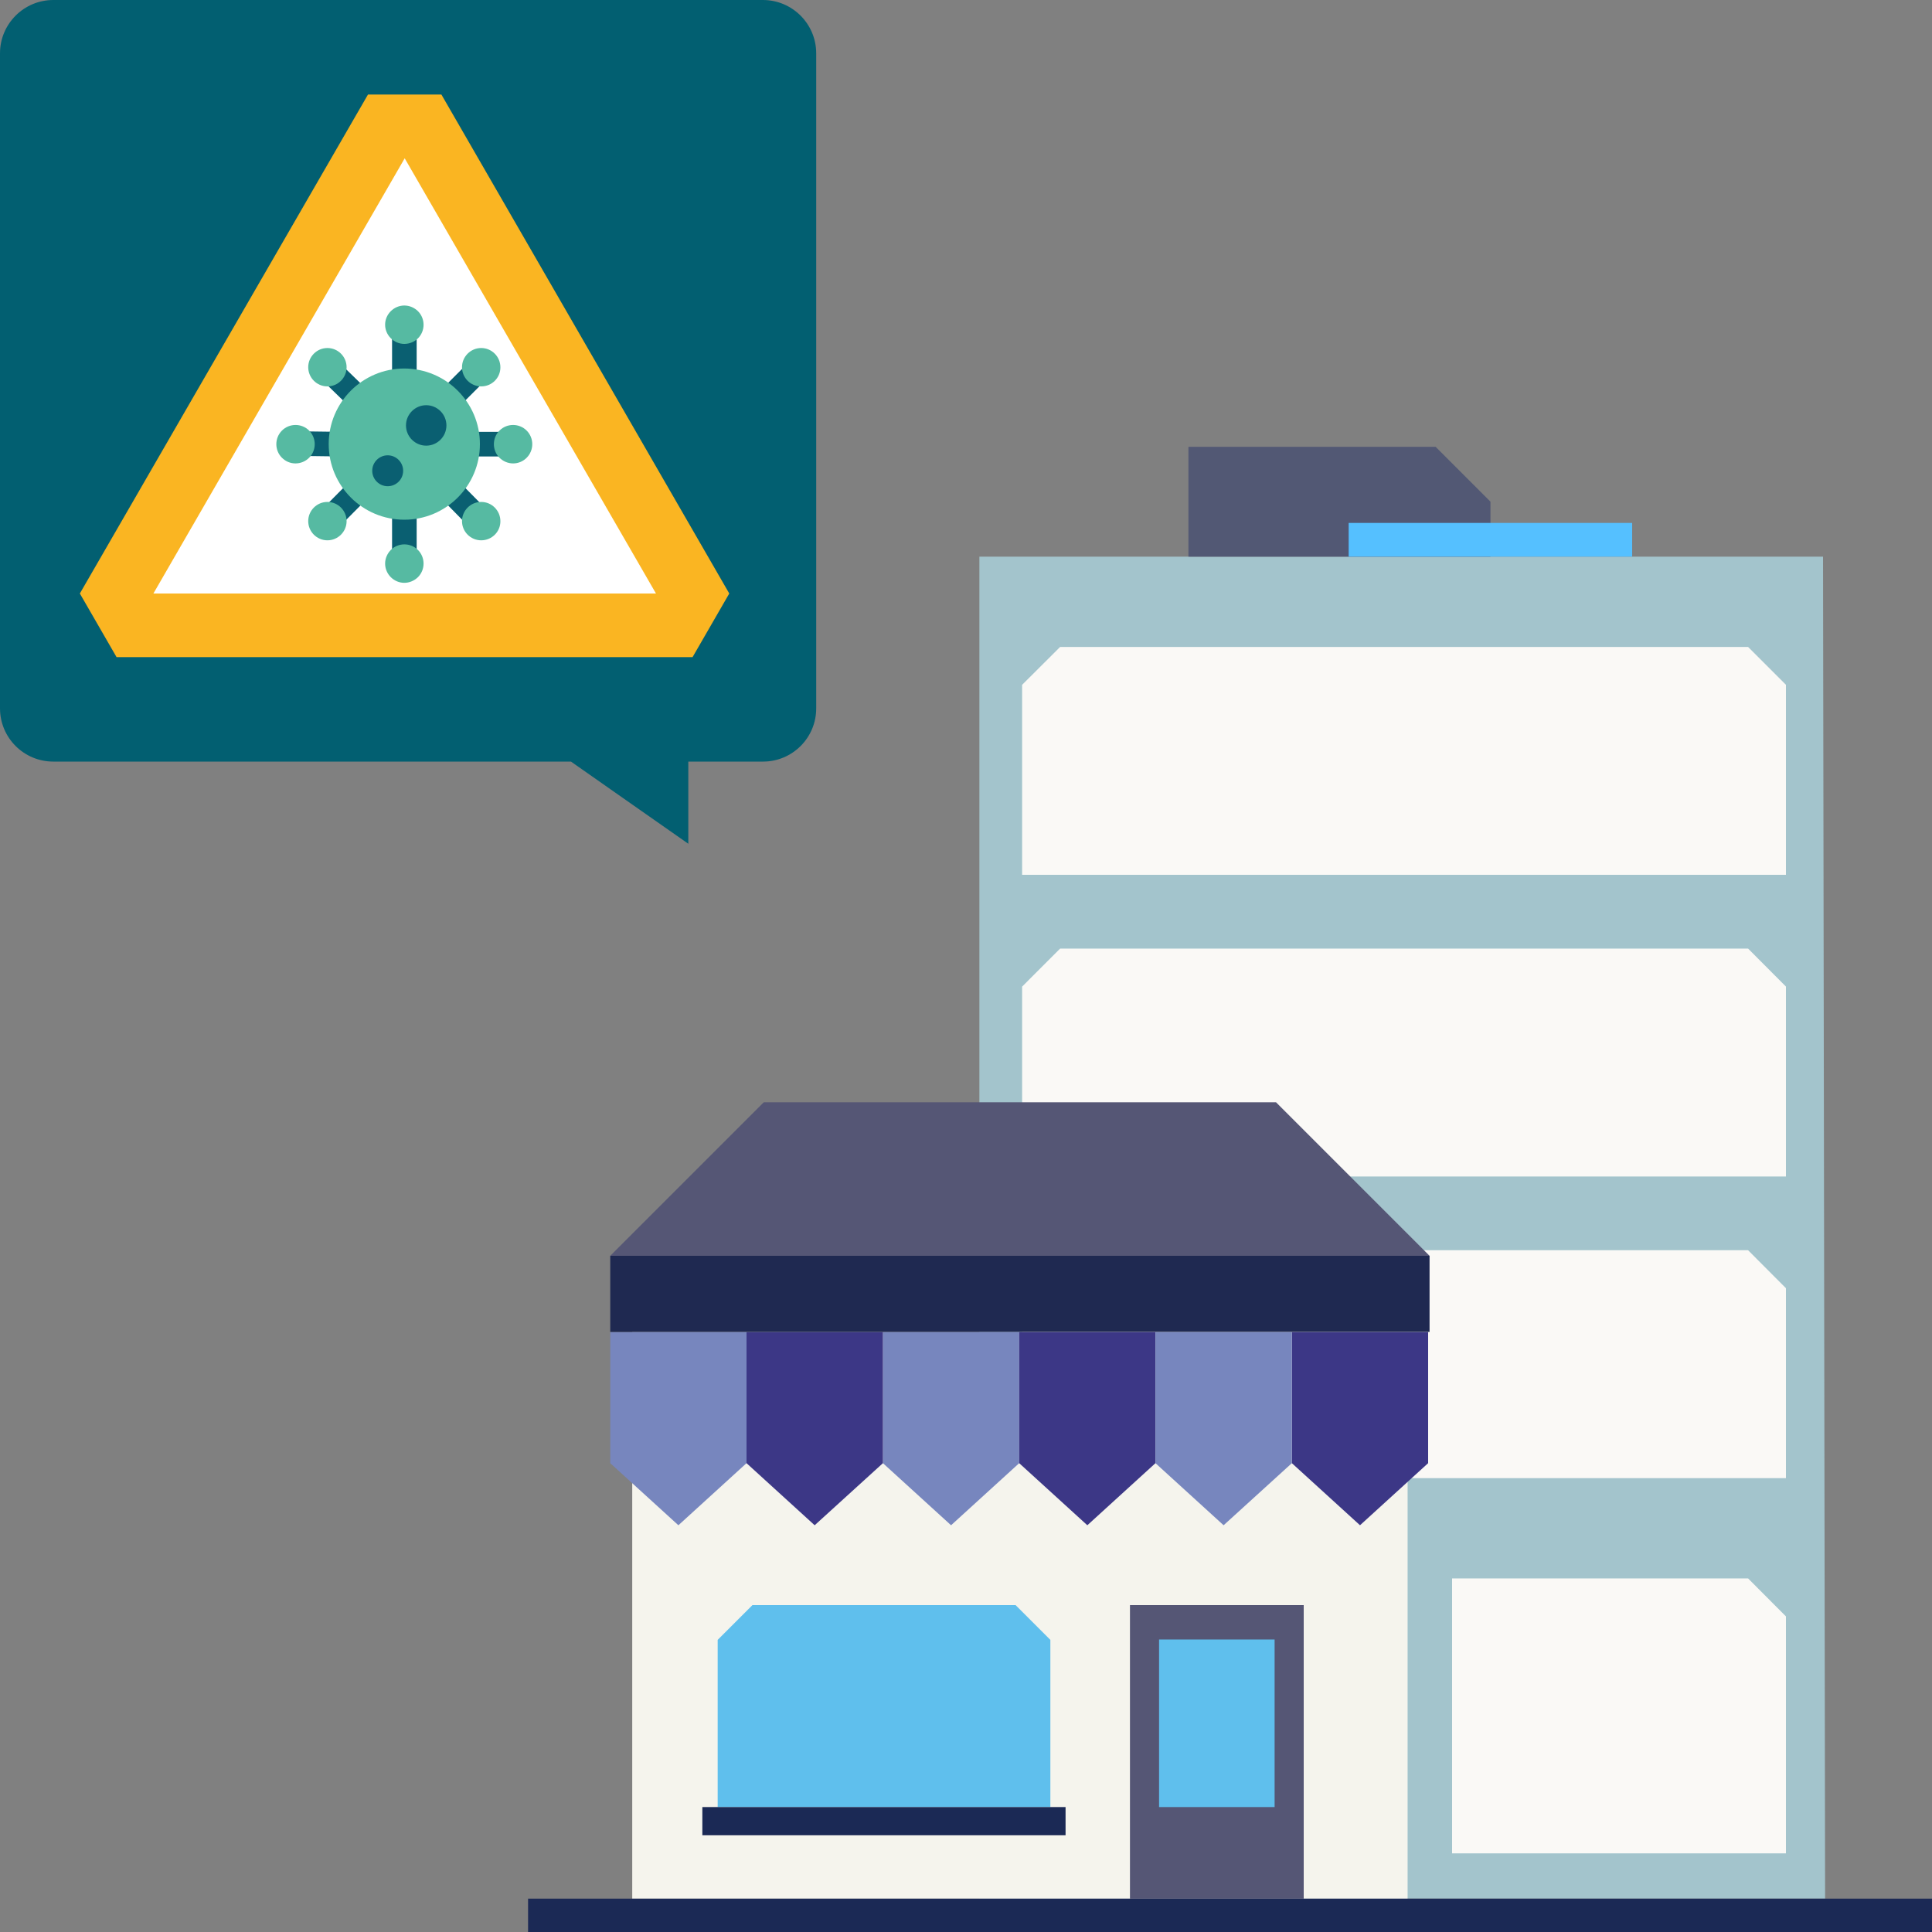 <?xml version="1.0" encoding="utf-8"?>
<!-- Generator: Adobe Illustrator 27.3.1, SVG Export Plug-In . SVG Version: 6.00 Build 0)  -->
<svg version="1.1" id="Layer_1" xmlns="http://www.w3.org/2000/svg" xmlns:xlink="http://www.w3.org/1999/xlink" x="0px" y="0px"
	 viewBox="0 0 150 150" style="enable-background:new 0 0 150 150;" xml:space="preserve">
<rect x="0" y="0" width="150" height="150" fill="#808080" stroke="none"/>
<style type="text/css">
	.st0{fill:#A3C4CC;}
	.st1{fill:#525874;}
	.st2{fill:#55C0FF;}
	.st3{fill:#FFFFFF;}
	.st4{opacity:0.2;fill:#E6E3D2;}
	.st5{opacity:0.4;fill:#E6E3D2;}
	.st6{fill:#555675;}
	.st7{fill:#5FBFED;}
	.st8{fill:#7786BE;}
	.st9{fill:#3C3786;}
	.st10{fill:#1F2951;}
	.st11{fill:#1B2955;}
	.st12{fill:#025F71;}
	.st13{fill:#FAB522;}
	.st14{fill:#0A5F71;}
	.st15{fill:#56BAA2;}
</style>
<g>
	<g>
		<polygon class="st0" points="141.54,43.22 129.11,43.22 88.48,43.22 76.04,43.22 76.04,147.41 141.7,147.41 		"/>
		<polygon class="st1" points="92.27,34.69 92.27,43.22 115.72,43.22 115.72,38.95 111.46,34.69 		"/>
		<rect x="104.71" y="40.6" class="st2" width="22.01" height="2.62"/>
		<g>
			<polygon class="st3" points="135.72,122.55 112.74,122.55 112.74,143.89 138.66,143.89 138.66,125.5 			"/>
			<polygon class="st4" points="135.72,122.55 112.74,122.55 112.74,143.89 138.66,143.89 138.66,125.5 			"/>
		</g>
		<g>
			<polygon class="st3" points="135.72,97.07 82.31,97.07 79.36,100.02 79.36,114.76 138.66,114.76 138.66,100.02 			"/>
			<polygon class="st4" points="135.72,97.07 82.31,97.07 79.36,100.02 79.36,114.76 138.66,114.76 138.66,100.02 			"/>
		</g>
		<g>
			<polygon class="st3" points="135.72,73.65 82.31,73.65 79.36,76.6 79.36,91.34 138.66,91.34 138.66,76.6 			"/>
			<polygon class="st4" points="135.72,73.65 82.31,73.65 79.36,76.6 79.36,91.34 138.66,91.34 138.66,76.6 			"/>
		</g>
		<g>
			<polygon class="st3" points="135.72,50.23 82.31,50.23 79.36,53.17 79.36,67.92 138.66,67.92 138.66,53.17 			"/>
			<polygon class="st4" points="135.72,50.23 82.31,50.23 79.36,53.17 79.36,67.92 138.66,67.92 138.66,53.17 			"/>
		</g>
		<g>
			<rect x="49.09" y="103.42" class="st3" width="60.19" height="43.99"/>
			<rect x="49.09" y="103.42" class="st5" width="60.19" height="43.99"/>
		</g>
		<polygon class="st6" points="99.07,85.58 91.82,85.58 66.55,85.58 59.3,85.58 47.38,97.5 66.55,97.5 91.82,97.5 110.99,97.5 		"/>
		<rect x="87.73" y="124.62" class="st6" width="13.49" height="22.79"/>
		<rect x="89.99" y="127.29" class="st7" width="8.97" height="13.01"/>
		<polygon class="st8" points="57.96,113.6 52.67,118.42 47.38,113.6 47.38,103.42 57.96,103.42 		"/>
		<polygon class="st8" points="79.13,113.6 73.84,118.42 68.55,113.6 68.55,103.42 79.13,103.42 		"/>
		<polygon class="st9" points="68.55,113.6 63.25,118.42 57.96,113.6 57.96,103.42 68.55,103.42 		"/>
		<polygon class="st9" points="89.71,113.6 84.42,118.42 79.13,113.6 79.13,103.42 89.71,103.42 		"/>
		<polygon class="st9" points="110.88,113.6 105.59,118.42 100.3,113.6 100.3,103.42 110.88,103.42 		"/>
		<polygon class="st8" points="100.3,113.6 95,118.42 89.71,113.6 89.71,103.42 100.3,103.42 		"/>
		<rect x="47.38" y="97.5" class="st10" width="63.61" height="5.91"/>
		<polygon class="st7" points="78.85,124.62 58.42,124.62 55.72,127.32 55.72,140.3 81.55,140.3 81.55,127.32 		"/>
		<rect x="54.53" y="140.3" class="st11" width="28.2" height="2.19"/>
		<rect x="41" y="147.41" class="st11" width="109" height="2.59"/>
	</g>
	<g>
		<path class="st12" d="M59.24,59.13h-5.8v6.38l-9.11-6.38H4.14C1.85,59.13,0,57.28,0,54.99V4.14C0,1.86,1.85,0,4.14,0h55.09
			c2.29,0,4.14,1.86,4.14,4.14v50.84C63.38,57.28,61.52,59.13,59.24,59.13"/>
		<g>
			<path class="st3" d="M9.11,47.49L31.06,9.46l21.96,38.03H9.11z"/>
			<path class="st13" d="M34.27,7.34h-5.7L6.2,46.08l2.85,4.94h44.72l2.85-4.94L34.27,7.34z M11.91,46.08l19.51-33.79l19.51,33.79
				H11.91z"/>
			<g>
				<rect x="30.44" y="39.33" class="st14" width="1.91" height="3.4"/>
				<rect x="30.44" y="26.23" class="st14" width="1.91" height="3.4"/>
				<polygon class="st14" points="36.3,40.78 34.15,38.59 35.49,37.24 37.65,39.43 				"/>
				<polygon class="st14" points="27.29,31.73 25.08,29.58 26.43,28.24 28.63,30.38 				"/>
				<rect x="36.24" y="33.53" class="st14" width="3.01" height="1.91"/>
				<polygon class="st14" points="26.54,35.44 23.5,35.4 23.5,33.49 26.54,33.53 				"/>
				
					<rect x="34.37" y="29.01" transform="matrix(0.707 -0.707 0.707 0.707 -10.673 34.169)" class="st14" width="3.07" height="1.91"/>
				<polygon class="st14" points="26.47,40.77 25.12,39.43 27.29,37.24 28.64,38.59 				"/>
				<g>
					<path class="st15" d="M31.39,45.25c-0.38,0-0.76-0.15-1.05-0.44c-0.28-0.28-0.44-0.66-0.44-1.05c0-0.4,0.16-0.77,0.44-1.06
						c0.58-0.58,1.53-0.58,2.11,0c0.58,0.58,0.58,1.53,0,2.11v0C32.15,45.1,31.77,45.25,31.39,45.25"/>
					<path class="st15" d="M31.39,26.7c-0.38,0-0.76-0.15-1.05-0.44c-0.28-0.28-0.44-0.66-0.44-1.05c0-0.4,0.16-0.77,0.44-1.05
						c0.28-0.28,0.66-0.44,1.05-0.44c0.4,0,0.77,0.16,1.06,0.44c0.58,0.58,0.58,1.53,0,2.11C32.15,26.56,31.77,26.7,31.39,26.7"/>
					<path class="st15" d="M37.36,41.95c-0.82,0-1.49-0.67-1.49-1.49c0-0.82,0.67-1.49,1.49-1.49c0.82,0,1.49,0.67,1.49,1.49
						C38.86,41.28,38.19,41.95,37.36,41.95"/>
					<path class="st15" d="M25.42,30c-0.82,0-1.49-0.67-1.49-1.49c0-0.82,0.67-1.49,1.49-1.49c0.82,0,1.49,0.67,1.49,1.49
						C26.91,29.33,26.24,30,25.42,30"/>
					<path class="st15" d="M39.84,35.98c-0.4,0-0.77-0.16-1.06-0.44c-0.58-0.58-0.58-1.53,0-2.11c0.58-0.58,1.53-0.58,2.11,0v0
						c0.58,0.58,0.58,1.53,0,2.11C40.61,35.82,40.24,35.98,39.84,35.98"/>
					<path class="st15" d="M22.94,35.98c-0.4,0-0.77-0.16-1.05-0.44c-0.58-0.58-0.58-1.53,0-2.11c0.58-0.58,1.53-0.58,2.11,0
						c0.58,0.58,0.58,1.53,0,2.11C23.72,35.82,23.34,35.98,22.94,35.98"/>
					<path class="st15" d="M37.36,30c-0.82,0-1.49-0.67-1.49-1.49c0-0.82,0.67-1.49,1.49-1.49c0.82,0,1.49,0.67,1.49,1.49
						C38.86,29.33,38.19,30,37.36,30"/>
					<path class="st15" d="M25.42,41.95c-0.82,0-1.49-0.67-1.49-1.49c0-0.82,0.67-1.49,1.49-1.49c0.82,0,1.49,0.67,1.49,1.49
						C26.91,41.28,26.24,41.95,25.42,41.95"/>
					<path class="st15" d="M37.26,34.48c0,3.24-2.63,5.87-5.87,5.87c-3.24,0-5.87-2.63-5.87-5.87c0-3.24,2.63-5.87,5.87-5.87
						C34.63,28.62,37.26,31.24,37.26,34.48"/>
					<path class="st14" d="M33.09,34.6c-0.87,0-1.57-0.71-1.57-1.57c0-0.87,0.71-1.57,1.57-1.57c0.87,0,1.57,0.71,1.57,1.57
						C34.66,33.89,33.96,34.6,33.09,34.6"/>
					<path class="st14" d="M30.1,37.75c-0.66,0-1.2-0.54-1.2-1.2c0-0.66,0.54-1.2,1.2-1.2c0.66,0,1.2,0.54,1.2,1.2
						C31.3,37.22,30.76,37.75,30.1,37.75"/>
				</g>
			</g>
		</g>
	</g>
</g>
</svg>
